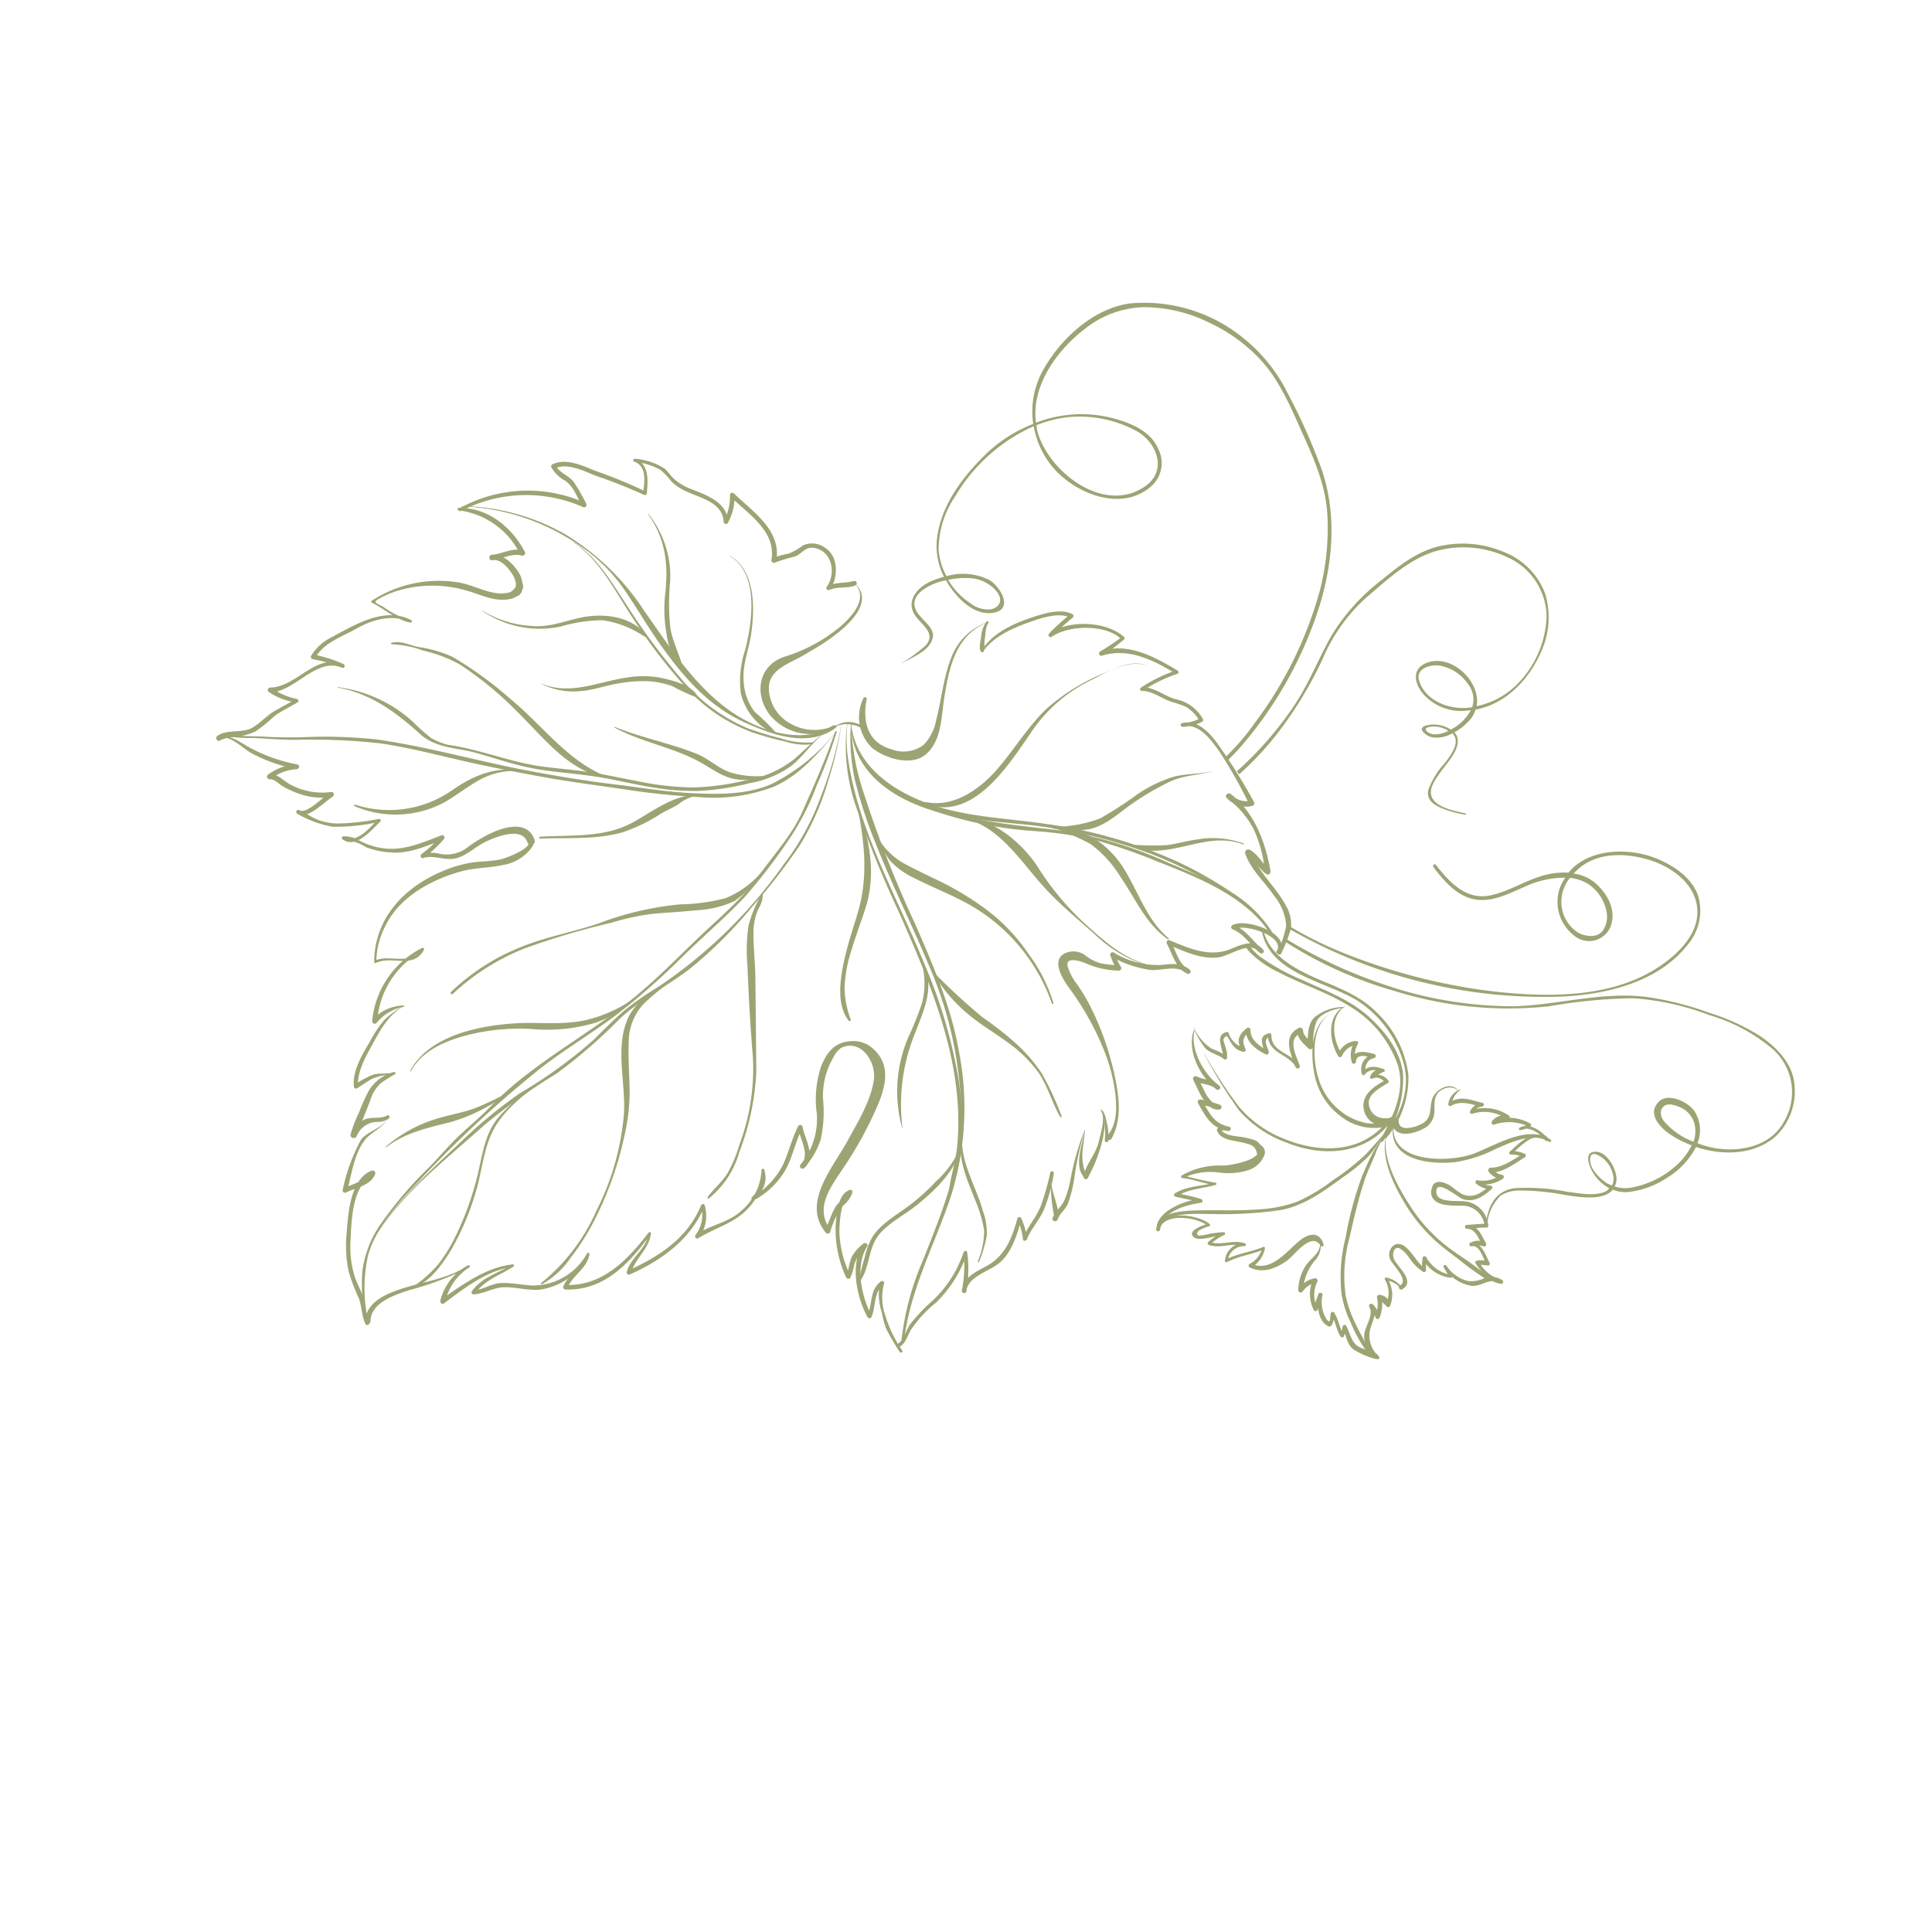 <?xml version="1.0" encoding="UTF-8"?> <svg xmlns="http://www.w3.org/2000/svg" xmlns:xlink="http://www.w3.org/1999/xlink" width="210.491" height="210.516" viewBox="0 0 210.491 210.516"><defs><clipPath id="clip-path"><rect id="Rectangle_16" data-name="Rectangle 16" width="148.369" height="149.373" fill="#9ea374"></rect></clipPath></defs><g id="https:_www.freepik.com_free-vector_hand-drawn-pencil-grapes-set_1435256.htm_fromView_search_page_5_position_36_uuid_e84e7350-2a79-441c-8107-e22897a99" data-name="https://www.freepik.com/free-vector/hand-drawn-pencil-grapes-set_1435256.htm#fromView=search&amp;page=5&amp;position=36&amp;uuid=e84e7350-2a79-441c-8107-e22897a99" transform="matrix(0.719, -0.695, 0.695, 0.719, 0, 103.066)"><g id="Group_51" data-name="Group 51" clip-path="url(#clip-path)"><path id="Path_2953" data-name="Path 2953" d="M102.488,95.992a41.054,41.054,0,0,0,1.949,5.643,64.234,64.234,0,0,0,9.25,15.176c3.8,4.565,8.742,9.411,14.838,10.463,2.414.415,5.538.407,7.25-1.669,1.738-2.1,1.175-5.176-.026-7.4-1.166-2.143-3.132-4.27-5.662-4.666a6.579,6.579,0,0,0-1.333-.056,4.539,4.539,0,0,1,.929,1.992c.262,1.628-.112,3.691-1.583,4.689a2.522,2.522,0,0,1-4-1.787,4.622,4.622,0,0,1,2.658-4.892,5.454,5.454,0,0,1,1.029-.312,10.3,10.3,0,0,0-3.8-2.342c-1.6-.605-3.52-1.153-4.677-2.491-1.433-1.657-1.278-3.913-1.054-5.966.026-.236.4-.243.37-.006-.267,2.48-.318,5.178,2.087,6.6,1.63.974,3.5,1.366,5.192,2.2a8.365,8.365,0,0,1,2.513,1.852c3.493-.417,6.8,2.719,8.067,5.783.757,1.826,1.235,4.151.262,5.995a5.721,5.721,0,0,1-4.345,2.883c-5.473.808-10.8-2.552-14.619-6.125a55.85,55.85,0,0,1-15.527-25.4c.077-.054.155-.1.232-.164m23.353,18.6a3.96,3.96,0,0,0-1.188,3.924c.345.972,1.214,1.97,2.367,1.568a2.791,2.791,0,0,0,1.488-1.216,4.69,4.69,0,0,0,.59-3.512,4.993,4.993,0,0,0-.947-1.809,4.029,4.029,0,0,0-2.31,1.045" fill="#9ea374"></path><path id="Path_2954" data-name="Path 2954" d="M100.286,133.64a22.654,22.654,0,0,1,3.928,4.36c.783.959,1.8,2.465,3.059,2.831a1.363,1.363,0,0,0,.447-.006,4.61,4.61,0,0,1-.116-2.343c.146-.77.826-2.569,1.854-1.5.878.932.241,3.109-.628,3.823a1.869,1.869,0,0,1-.551.293,3.636,3.636,0,0,0,1.1,1.273,9.906,9.906,0,0,0,4.982,1.734,7.384,7.384,0,0,0,3.063-.39,11.258,11.258,0,0,1-.848-2.454c-.283-1.351-.279-3.392,1.558-3.457,1.475-.058,2.353,2.345,2.082,3.513a3.82,3.82,0,0,1-2.177,2.667,10.906,10.906,0,0,0,1.085,1.833c1.686,2.182,4.4,3.9,7.249,3.049a6.3,6.3,0,0,0,4.7-6.415,18.9,18.9,0,0,0-2.4-7.6,28.93,28.93,0,0,0-4.694-7.093,57.747,57.747,0,0,0-7.219-5.754A41.5,41.5,0,0,1,105.883,109.2a45,45,0,0,1-4.909-12.321c.1-.041.194-.089.288-.131a52.049,52.049,0,0,0,4.083,10.762,43.431,43.431,0,0,0,8.747,11.906c3.6,3.253,8.153,5.565,11.173,9.429a34.37,34.37,0,0,1,3.613,5.888,23.362,23.362,0,0,1,2.2,5.67c.4,2,.447,4.311-.787,6.051a6.829,6.829,0,0,1-5.6,2.915c-3.063-.142-5.618-2.459-7.055-5.2a8.439,8.439,0,0,1-4.561.226,9.584,9.584,0,0,1-4.238-1.893,3.609,3.609,0,0,1-.942-1.295c-1.678.217-3.351-2.171-4.212-3.28a25.1,25.1,0,0,0-3.2-3.741,3.732,3.732,0,0,0-1.833-1,4.963,4.963,0,0,0-3.343,1.342c-.064.054-.172-.041-.1-.1,1.536-1.361,3.343-2.043,5.081-.782m18.676,9.032a2.728,2.728,0,0,0,.477-2.729c-.193-.489-.58-1.319-1.183-1.4-.684-.084-1.093.529-1.17,1.118a7.749,7.749,0,0,0,.757,3.892,3.2,3.2,0,0,0,1.119-.878M108.9,140.265a3.271,3.271,0,0,0,.615-1.828c.009-.42-.172-2.042-.993-1.416-.874.652-.826,2.323-.6,3.274a3.164,3.164,0,0,0,.232.521,1.588,1.588,0,0,0,.749-.551" fill="#9ea374"></path><path id="Path_2955" data-name="Path 2955" d="M99.976,94.409c.039.039.081.073.125.112-1.338,2.4-.418,5.3.585,7.729.981,2.351,2.117,4.6,2.125,7.215A11.321,11.321,0,0,1,100.6,116.7a10.078,10.078,0,0,1-6.492,3.31.157.157,0,1,1-.043-.31c2.891-.43,5.692-1.684,7.1-4.4a11.974,11.974,0,0,0,.981-8.417c-1.037-3.812-4.754-8.635-2.177-12.481" fill="#9ea374"></path><path id="Path_2956" data-name="Path 2956" d="M97.842,94.5c.017.015.034,0,.056.011a7.138,7.138,0,0,0-.017,1.607,23.17,23.17,0,0,0,1.536,5.094c1.032,2.673,2.289,5.169,2.465,8.081.146,2.395-.159,5.1-1.721,7.039a11.817,11.817,0,0,1-6.613,3.683.156.156,0,0,1-.081-.3c2.676-.859,5.67-1.872,7.038-4.582a12.154,12.154,0,0,0,.65-8.222c-.676-2.777-2.1-5.335-2.986-8.054a10.753,10.753,0,0,1-.731-3.906c.008-.231.064-.446.094-.672.091.067.159.121.31.222" fill="#9ea374"></path><path id="Path_2957" data-name="Path 2957" d="M95,119.523c-1.274-.022-2.526.17-3.8.209a25.221,25.221,0,0,1-4.513-.452,19.356,19.356,0,0,1-4.4-1.011,14.485,14.485,0,0,1-3.635-2.334c-1.854-1.527-3.476-3.308-5.261-4.909-1.05-.927-2.844-2.4-4.238-1.319a.215.215,0,1,0,.258.342c1.635-1.279,4.135,1.691,5.219,2.7a43.663,43.663,0,0,0,5.7,4.913c2.224,1.457,4.775,1.777,7.361,2.143a19.575,19.575,0,0,0,3.523.295c1.278-.062,2.5-.534,3.787-.555.012,0,.012-.024,0-.026" fill="#9ea374"></path><path id="Path_2958" data-name="Path 2958" d="M83.322,110.254c.344,2.743-3.274.312-4.109-.413a8.321,8.321,0,0,0-4-2.381.16.16,0,0,0-.155.267c.805.933,1.248,2.09,2.057,3.017.051-.064.1-.133.146-.2-1.355-.748-2.4-1.85-3.962-2.205a.2.2,0,0,0-.211.284c.482.8,1.075,1.526,1.493,2.356.1-.095.189-.187.284-.277a7.59,7.59,0,0,0-3.6-1.556c-.723-.052-1.691-.013-2.1.7a.1.1,0,0,0,.137.138c1.833-1.1,3.778-.015,5.348,1.073.189.127.366-.12.284-.284a21.767,21.767,0,0,0-1.515-2.338l-.219.282c1.536.3,2.6,1.334,3.941,2.05a.123.123,0,0,0,.138-.2,30.8,30.8,0,0,1-1.971-3.036c-.06.082-.12.164-.176.244a6.945,6.945,0,0,1,3.175,2.232,7.2,7.2,0,0,0,2.461,2.053,2.789,2.789,0,0,0,2.495.04c.727-.449.439-1.282.073-1.854,0-.01-.021-.006-.017.009" fill="#9ea374"></path><path id="Path_2959" data-name="Path 2959" d="M81.085,123.61c.68-1.312-.25-1.994-1.536-2.112-1.876-.172-4.655.346-5.576-1.816-.086.089-.172.183-.262.271a3.149,3.149,0,0,0,2.469-.473.144.144,0,0,0-.039-.262c-1.337-.523-2.49-1.431-3.876-1.846.013.1.03.2.034.286a1.782,1.782,0,0,1,2.453.086A.159.159,0,0,0,75,117.55c-.6-1.209-2.082-1.587-2.65-2.788-.043.087-.094.177-.142.261a5.649,5.649,0,0,1,1.833.32.157.157,0,0,0,.147-.264,9.327,9.327,0,0,0-1.627-1.177c-.176-.116-.344-.243-.513-.37-.3-.237.04-.518.337-.456a4.71,4.71,0,0,1,1.106.428.144.144,0,0,0,.215-.131c-.173-1.652-2.646-4.769-4.513-3.588-.134.09-.009.308.132.221,1.661-1.06,3.959,1.9,4.092,3.371a2.17,2.17,0,0,1,.22-.124c-.331-.179-1.98-1.02-2.156-.265-.228.948,1.97,1.744,2.491,2.312.048-.086.1-.172.145-.26a5.651,5.651,0,0,0-1.913-.359.18.18,0,0,0-.151.264c.586,1.205,2.07,1.556,2.672,2.771.082-.064.163-.135.25-.2a2.045,2.045,0,0,0-2.823-.129.16.16,0,0,0,.031.289c1.389.4,2.545,1.305,3.884,1.819-.008-.088-.025-.181-.038-.264a2.684,2.684,0,0,1-2.212.294.221.221,0,0,0-.262.276c.525,1.473,1.932,2.062,3.382,2.295,1.114.168,4.19-.48,3.828,1.387a.173.173,0,0,0,.319.125" fill="#9ea374"></path><path id="Path_2960" data-name="Path 2960" d="M100.823,106.565c-2.147-.706-3.9,1.489-4.332,3.4a.233.233,0,0,0,.344.251,1.98,1.98,0,0,1,1.949.265c.008-.133.03-.271.047-.4a2.742,2.742,0,0,0-1.73,1.375c-.146.23.177.449.362.279.731-.666,1.325.542,1.617,1.011.1-.1.207-.2.31-.307a1.718,1.718,0,0,0-2.362.645c-.1.114-.051.353.138.329.852-.1,1.29.5,1.639,1.181.082-.067.168-.131.245-.2a1.313,1.313,0,0,0-1.609-.413.166.166,0,0,0,.009.317c.671.264.731.768.718,1.333.082-.068.173-.133.254-.2-1.363-.374-2.986-.742-3.936.592a2.216,2.216,0,0,0-.129,2.306,1.224,1.224,0,0,0,1.832.6.09.09,0,0,0-.047-.166c-.417-.013-.882-.559-1.067-.863a1.7,1.7,0,0,1,.279-1.976c.663-.727,2.165-.278,2.969-.1a.2.2,0,0,0,.254-.2,1.553,1.553,0,0,0-1.05-1.634c.017.1.03.193.048.29l1.23.314a.159.159,0,0,0,.271-.165c-.4-.848-.912-1.493-1.919-1.4.052.112.1.223.143.331.477-.585,1.131-.992,1.867-.525a.225.225,0,0,0,.305-.308c-.5-.871-1.325-2.069-2.336-1.118.125.092.245.189.37.28a2.179,2.179,0,0,1,1.39-1.173c.163-.017.318-.243.15-.374a2.167,2.167,0,0,0-2.448-.318c.116.088.228.17.344.262.306-1.766,1.855-3.919,3.877-3.493.012,0,.017-.018,0-.022" fill="#9ea374"></path><path id="Path_2961" data-name="Path 2961" d="M100.586,106.472a5.027,5.027,0,0,0-2.96-1.341c-1.1-.081-2.069,1.056-2.792,1.7.2.083.391.159.594.236.013-.573-.138-1.305.249-1.784a.314.314,0,0,0-.146-.521c-1.94-.587-2.564,1.4-3.205,2.8-.129.286.293.53.426.24.482-1.032,1.011-3.088,2.547-2.468-.022-.165-.048-.331-.069-.492-.624.634-.5,1.4-.5,2.235a.349.349,0,0,0,.59.239,5.977,5.977,0,0,1,2.086-1.715c.994-.35,2.349.378,3.123.935.039.034.091-.033.052-.07" fill="#9ea374"></path><path id="Path_2962" data-name="Path 2962" d="M100.264,106.561c-2.891-1.957-5.873,1.026-7.271,3.453a7.4,7.4,0,0,0-.847,4.921,5.848,5.848,0,0,0,3.179,4.4c.125.054.211-.133.121-.213a15.077,15.077,0,0,1-1.76-1.705,6.656,6.656,0,0,1-1.059-2.347,7.076,7.076,0,0,1,.551-4.707c1.119-2.323,4.307-5.834,7.077-3.78.009.007.022-.012.009-.019" fill="#9ea374"></path><path id="Path_2963" data-name="Path 2963" d="M86.17,99.619a51.01,51.01,0,0,0-1.557,7.08,12.6,12.6,0,0,0,1.277,6.111c1.7,3.851,5.146,6.858,9.534,6.307.22-.028.215-.368,0-.342-4.574.6-7.852-2.7-9.525-6.64a12.239,12.239,0,0,1-1.007-5.794,50.455,50.455,0,0,1,1.3-6.718c0-.014-.021-.021-.021,0" fill="#9ea374"></path><path id="Path_2964" data-name="Path 2964" d="M87.3,96.82a8.184,8.184,0,0,0-.619,2.409c-.03.784.533,1.5.628,2.278a.214.214,0,0,0,.37.146,2.543,2.543,0,0,0,.572-.75c.1-.167.176-.36.267-.532.03-.058.06-.108.086-.168.12-.3.348-.385.7-.257-.194.9-.5,1.652.069,2.473a.226.226,0,0,0,.408-.056c.284-.9.727-1.12,1.64-1.022-.065-.139-.125-.278-.19-.427-.912.941-.688,2.274-.288,3.4a.239.239,0,0,0,.435.049c.262-.425.417-1.514,1.252-1.093-.018-.1-.031-.2-.044-.3-1.359,1.485.1,2.885-.21,4.54-.048.25.344.347.391.1.254-1.493-1.217-3.1.1-4.367a.2.2,0,0,0-.043-.3c-1.149-.68-1.334.4-1.854,1.2.146.014.292.035.434.049-.306-.961-.6-2.111.2-2.922.116-.12.078-.4-.12-.419-1.21-.139-1.842.2-2.13,1.4.125-.044.245-.071.374-.1a2.44,2.44,0,0,1-.06-2.34.168.168,0,0,0-.077-.181c-1.244-.729-1.554,1.1-2.216,1.721.125.033.241.062.366.1a8.375,8.375,0,0,0-.6-1.667,5.089,5.089,0,0,1,.193-2.949.016.016,0,0,0-.03-.008" fill="#9ea374"></path><path id="Path_2965" data-name="Path 2965" d="M87.09,97.016c-2.069,1.084-2.986,4.1-2.667,6.29.047.327.52.342.516,0,0-.962-.744-1.6-1.057-2.455a.287.287,0,0,0-.552.011c-.319,1.148-1.38,3.261-.237,4.255a.281.281,0,0,0,.466-.273,15.719,15.719,0,0,0-1.114-1.887.276.276,0,0,0-.5.077c-.431,1.661-.83,2.941.237,4.443.181.254.6.01.417-.246a1.789,1.789,0,0,0-.972-.74.254.254,0,0,0-.268.114c-.356.82.207,1.6.659,2.255a10.342,10.342,0,0,1,.851,1.327c.323.646-.008,1.112-.364,1.648a.145.145,0,0,0,.167.206,1.326,1.326,0,0,0,.8-2.031,7.7,7.7,0,0,0-.912-1.333c-.2-.256-.4-.514-.576-.79-.21-.32-.581-1.55.2-.41.142-.084.28-.168.417-.246-.964-1.406-.521-2.551-.125-4.061l-.5.071a13.68,13.68,0,0,1,1.047,1.753c.158-.092.313-.18.463-.275-.881-.768.152-2.794.4-3.717-.185,0-.371,0-.552.006.292.794,1.063,1.439,1.093,2.3.167-.024.339-.045.507-.073-.34-2.007.426-4.98,2.207-6.146.049-.023,0-.1-.047-.071" fill="#9ea374"></path><path id="Path_2966" data-name="Path 2966" d="M103.271,121.791c.237-1.321-1.605-1.853-2.568-1.4-1.041.486-1.424,1.551-2.758,1.211-.7-.187-2.482-1.05-1.656-1.953.348-.379-.237-.93-.547-.549-1.183,1.454.581,2.607,1.88,2.98a2.1,2.1,0,0,0,2.044-.349c.5-.433.895-1.03,1.536-1.265.826-.306,2.134.37,2.039,1.314,0,.015.034.015.03.007" fill="#9ea374"></path><path id="Path_2967" data-name="Path 2967" d="M95.884,119.336c-3.52,2.2-.676,5.875,1.686,7.742a14.612,14.612,0,0,0,4.238,2.082c1.738.643,4.2,1.469,4.724,3.492.047.18.314.1.276-.082-.607-2.876-4.716-3.707-7.009-4.677-2.719-1.153-7.693-5.866-3.907-8.542.005-.006,0-.021-.008-.015" fill="#9ea374"></path><path id="Path_2968" data-name="Path 2968" d="M103.534,121.828a1.911,1.911,0,0,0-2.031.206.2.2,0,0,0,.056.36c1.256.329,1.657,1.389,2.332,2.361.108-.075.215-.163.327-.249a1.625,1.625,0,0,0-1.558-.248.2.2,0,0,0-.038.368,4.262,4.262,0,0,1,2.314,3.027c.121-.071.241-.142.362-.217a1.808,1.808,0,0,0-1.674-.738c-.2.026-.335.327-.107.43a5.047,5.047,0,0,1,2.559,2.766c.078-.075.151-.152.224-.232a2.858,2.858,0,0,1-.994-.346c-.034.088-.073.176-.107.264.985.239,1.278,1.814,1.127,2.659-.039.2.271.278.3.075.185-1.013-.189-2.738-1.351-3.013a.146.146,0,0,0-.107.267,3.512,3.512,0,0,0,1.045.449.187.187,0,0,0,.224-.228,4.853,4.853,0,0,0-2.689-3.061c-.035.142-.074.284-.108.43a1.562,1.562,0,0,1,1.355.585c.164.179.4-.013.362-.21a4.661,4.661,0,0,0-2.534-3.26c-.013.125-.031.254-.043.375a1.061,1.061,0,0,1,1.144.155c.176.142.465-.045.332-.254-.736-1.138-1.132-2.282-2.6-2.534.017.12.03.235.056.355a2.06,2.06,0,0,1,1.8-.5c.035.008.052-.034.022-.047" fill="#9ea374"></path><path id="Path_2969" data-name="Path 2969" d="M106.666,132.2c.284-.419-.49-.91-.757-1.121-.977-.718-2.078-.583-3.223-.647a.187.187,0,0,0-.124.322,2.513,2.513,0,0,1,.744,1.115c.082-.091.172-.179.254-.265-1.235-.314-2.616-.443-3.575-1.36a.279.279,0,0,0-.465.2,1.986,1.986,0,0,0,.417,1.473c.1-.122.177-.243.276-.361a3.21,3.21,0,0,1-2.19-1.3c-.12-.215-.422-.057-.379.168a2.832,2.832,0,0,0,.676,1.5c.051-.116.1-.228.142-.346-1.179-.08-2.238-.228-2.723-1.463a9.519,9.519,0,0,1-.25-1.407c-.151-.669-.641-1.852-1.549-1.385-1.11.561-.972,1.544-.306,2.426a11.162,11.162,0,0,0,1.24,1.306,2.442,2.442,0,0,1,.206,3.315c.112-.015.215-.03.318-.047-.482-.528-1.084-.913-1.6-1.4-.2-.2-.5.112-.3.306.693.664.159,1.693-.056,2.458.142-.025.284-.042.426-.06a1.72,1.72,0,0,0-1.166-1.047.21.21,0,0,0-.151.387c.762.464-.051,1.906-.241,2.536.134,0,.267,0,.4-.006a2.238,2.238,0,0,0-.847-1.022.217.217,0,0,0-.314.133c-.19,1.265-.362,2.4.434,3.5a.224.224,0,0,0,.4-.178,2.17,2.17,0,0,0-1.359-1.549,3.278,3.278,0,0,1-1.364-.934,3.945,3.945,0,0,1-.564-2.869.173.173,0,0,0-.335-.087c-.1.4-.189.792-.288,1.194.094-.017.193-.036.293-.045a3.808,3.808,0,0,1-.607-3.263.219.219,0,0,0-.323-.241,9.754,9.754,0,0,0-.968.917c.125.03.241.06.37.094-.391-1.024.822-3.713-.662-4.151a1.259,1.259,0,0,0-1.42.885c-.22.676-.091,3.045-1.2,2.717a.244.244,0,0,0-.121.472c1.665.4,1.347-1.947,1.63-2.933.143-.509,1.024-1.191,1.3-.41a3.5,3.5,0,0,1,.039,1.25,5.429,5.429,0,0,0,0,2.295.226.226,0,0,0,.37.1,9.484,9.484,0,0,1,.878-.859c-.108-.081-.215-.157-.319-.237a4.107,4.107,0,0,0,.753,3.531.16.16,0,0,0,.289-.039c.107-.4.21-.79.313-1.185-.111-.028-.223-.056-.335-.087a4.573,4.573,0,0,0,.693,3.425c.636.983,2.276.757,2.5,2.136.134-.06.271-.116.409-.176a3.913,3.913,0,0,1-.4-3.165,3.381,3.381,0,0,1-.318.132c.228.253.447.509.666.761a.207.207,0,0,0,.4,0c.259-.918.947-2.166.1-2.97-.09.113-.172.225-.254.333a1.821,1.821,0,0,1,.917.9c.09.194.382.12.43-.062.258-.96.761-2.089-.1-2.881-.1.1-.2.2-.3.306.529.479,1.131.864,1.622,1.381a.2.2,0,0,0,.314-.046,2.882,2.882,0,0,0,.224-3.31c-.469-.867-2.926-2.392-1.6-3.379.882-.659,1.132,2.29,1.364,2.71.654,1.179,1.8,1.336,3.055,1.4a.209.209,0,0,0,.142-.35,2.22,2.22,0,0,1-.573-1.334c-.124.056-.249.114-.374.166a3.815,3.815,0,0,0,2.422,1.557.24.24,0,0,0,.258-.359,1.421,1.421,0,0,1-.3-1.164c-.151.041-.3.088-.457.129,1.081.957,2.509,1.078,3.86,1.381.137.028.318-.108.258-.267a3.016,3.016,0,0,0-.891-1.265c-.043.108-.09.213-.129.321a9.648,9.648,0,0,1,2.435.15c.31.093,1.777.689,1.484,1.214-.017.03.03.06.052.03" fill="#9ea374"></path><path id="Path_2970" data-name="Path 2970" d="M95.488,119.235c-2.994.867-4.2,4.3-4.87,7.032a18.257,18.257,0,0,0-.491,5.614c.078,1.054.25,2.1.422,3.145a29.561,29.561,0,0,0,.689,3.812.114.114,0,0,0,.223-.036c.052-1.928-.641-3.982-.882-5.89a17.7,17.7,0,0,1,.224-5.871c.529-2.635,1.661-7.03,4.689-7.791.013-.007.005-.022,0-.015" fill="#9ea374"></path><path id="Path_2971" data-name="Path 2971" d="M95.488,119.794c-2.022-.422-4.216.551-6.062,1.3a37.524,37.524,0,0,0-6.023,3.588,17.553,17.553,0,0,0-4.608,4.087,11.256,11.256,0,0,0-1.5,3.014,15.549,15.549,0,0,0-1.007,3.921c-.013.17.237.181.284.033.654-2.244,1.1-4.524,2.409-6.508a15.508,15.508,0,0,1,4.643-4.186c1.742-1.144,3.514-2.3,5.36-3.278.955-.506,1.975-.886,2.969-1.308a5.912,5.912,0,0,1,3.532-.65c.013.005.017-.013,0-.017" fill="#9ea374"></path><path id="Path_2972" data-name="Path 2972" d="M81.024,123.127c-.826.951-1.768.578-2.835.764a5.022,5.022,0,0,0-2.551,1.383.255.255,0,0,0,.245.424,2.281,2.281,0,0,1,1.682.32c.017-.155.03-.32.056-.48A3.91,3.91,0,0,0,75.349,128c-.068.215.177.329.336.256a12.516,12.516,0,0,1,1.4-.731c-.073-.125-.155-.252-.228-.383-.848.677-1.984,1.929-1.627,3.151.207.706,1.175-.252,1.42-.411-.1-.077-.194-.15-.3-.221-.133.875-.731,1.566-.9,2.435a.2.2,0,0,0,.3.221,4.347,4.347,0,0,0,.834-.471c-.1-.084-.214-.165-.322-.243-.254.753-.929,1.625-.788,2.463a8.355,8.355,0,0,0,.977,2.386c.142.271.62.064.5-.215-.254-.616-.559-1.2-.8-1.807-.387-.955.279-1.831.542-2.717.068-.232-.211-.338-.374-.211a4.887,4.887,0,0,1-.767.471c.1.078.2.147.293.222.138-.876.749-1.56.9-2.435a.2.2,0,0,0-.3-.222c-.444.278-.895.962-.779.1a3.537,3.537,0,0,1,1.514-2.167c.185-.148-.017-.445-.223-.38a14.694,14.694,0,0,0-1.51.772c.112.082.232.174.344.256a3.2,3.2,0,0,1,1.966-2.069.262.262,0,0,0,.056-.478,2.613,2.613,0,0,0-2.074-.355c.082.14.164.282.254.424a5.508,5.508,0,0,1,3.373-1.45,2.369,2.369,0,0,0,1.674-1.039c0-.013-.013-.026-.022-.017" fill="#9ea374"></path><path id="Path_2973" data-name="Path 2973" d="M83.975,132.859a2.841,2.841,0,0,0-.478-1.91.149.149,0,0,0-.266.038A2.834,2.834,0,0,1,81.484,133c.086.116.176.224.267.34a1.254,1.254,0,0,0-.125-1.577.248.248,0,0,0-.383.053,3.477,3.477,0,0,1-1.531,1.323c.107.112.223.218.331.33a2.977,2.977,0,0,0,.37-1.448.247.247,0,0,0-.482-.056c-.25,1.069-2.052,1.192-2.689,1.979-.555.676-1.17,1.895-.624,2.728a.177.177,0,0,0,.323-.1,3,3,0,0,1,1.816-3.035c.641-.321,1.467-.678,1.652-1.448-.16-.015-.328-.035-.478-.056a2.319,2.319,0,0,1-.306,1.2.245.245,0,0,0,.341.327,3.883,3.883,0,0,0,1.7-1.5c-.125.022-.254.035-.379.056.018.334.035.661.056,1a.24.24,0,0,0,.327.319,3.225,3.225,0,0,0,1.837-2.368l-.258.038a2.648,2.648,0,0,1,.555,1.74c-.009.1.155.114.172.022" fill="#9ea374"></path><path id="Path_2974" data-name="Path 2974" d="M110.125,79.975a38.3,38.3,0,0,0,9.349-.789c2.857-.607,5.468-1.812,8.252-2.657a22.077,22.077,0,0,1,8.359-.561c2.52.185,5.167.5,7.313,1.942a11.457,11.457,0,0,1,4.243,5.107,7.8,7.8,0,0,1,.076,6.391,8.969,8.969,0,0,1-4.576,4.184c-3.072,1.314-6.828,1.5-9.659-.381a2.889,2.889,0,0,1-.9.338,6.452,6.452,0,0,1-2.5-.159c0,.045.017.088.017.133-.085.908-1.023,1.334-1.79,1.534-1.208.305-2.5.331-3.687.729-2.456.832-.8,3.3.224,4.79.052.08-.073.147-.124.08a11.81,11.81,0,0,1-1.111-1.774c-.473-.952-1.019-2.249.117-2.963a8.754,8.754,0,0,1,3.343-.849c.985-.166,2.839-.407,2.809-1.753a3.483,3.483,0,0,1-1.662-.951,1.8,1.8,0,0,1-.5-1.571c.082-.283.452-.217.641-.107a3.343,3.343,0,0,1,1.674,2.211,5.02,5.02,0,0,0,3.045,0,7.787,7.787,0,0,1-.614-.48,5.53,5.53,0,0,1-1.886-4.5c.134-1.439.991-2.717,2.574-2.088,2.693,1.073,2.917,5.6.684,7.191a8.646,8.646,0,0,0,5.2,1.34,11.016,11.016,0,0,0,7.026-3.023,7.165,7.165,0,0,0,1.45-7.671,11.154,11.154,0,0,0-5.339-5.984c-2.711-1.312-5.812-1.331-8.755-1.525a18.984,18.984,0,0,0-7.994,1.476,42.946,42.946,0,0,1-8,2.237,33.853,33.853,0,0,1-7.344.514c0-.138.035-.275.047-.411m18.392,11.078c-.752-.462-.512.583-.18.926a3.242,3.242,0,0,0,1.277.8c.039.015.082.021.125.036a2.767,2.767,0,0,0-1.222-1.762m6.3-.322a4.8,4.8,0,0,0-.757-3.612c-.633-.867-2.22-1.764-2.857-.338-.981,2.171.34,4.7,2.147,5.957a.257.257,0,0,1,.052.028,2.665,2.665,0,0,0,1.415-2.035" fill="#9ea374"></path><path id="Path_2975" data-name="Path 2975" d="M95.226,46.551c1.687-.095,1.342-1.648,1.454-2.894.189-2.065,2.216-2.344,3.894-1.72a9.514,9.514,0,0,1,1.333.621,7.3,7.3,0,0,1,2.126-3.336c2.83-2.48,6.939-3.109,10.587-3.1a15.472,15.472,0,0,1,5.851,1.219,9.248,9.248,0,0,1,5.081-3.536c3.688-1.054,8.442-.923,11.634,1.433a17.057,17.057,0,0,1,6.268,11.491,17.842,17.842,0,0,1-.74,7.523,63.905,63.905,0,0,1-3.076,8.447c-2.306,4.954-6.655,8.631-11.474,11.076a43.553,43.553,0,0,1-15.837,4.565c-.679.056-1.363.086-2.052.084.013-.144.022-.286.039-.43a24.685,24.685,0,0,0,4.939-.463,42.89,42.89,0,0,0,15.269-5.563,27.574,27.574,0,0,0,6.117-5.242c2.066-2.4,3.15-5.3,4.2-8.235,1.011-2.805,2.181-5.75,2.289-8.772a17.787,17.787,0,0,0-1.145-6.825,16.176,16.176,0,0,0-4.061-6.376,10.779,10.779,0,0,0-6.092-2.7c-3.807-.476-8.643.348-11.053,3.64a13.578,13.578,0,0,1,6.209,5.218c1.054,1.67,2.168,3.973,1.415,5.989a3.372,3.372,0,0,1-3.55,2.484c-4.2-.285-6.35-5.175-6.13-8.858a9.363,9.363,0,0,1,1.622-4.733A18.865,18.865,0,0,0,108.9,37.1,10.386,10.386,0,0,0,103.564,40a7.177,7.177,0,0,0-1.416,2.7,6.45,6.45,0,0,1,3.059,3.524c.391,1.4-.309,4.287-2.254,2.822-1.519-1.147-1.609-3.375-1.36-5.109a8.042,8.042,0,0,1,.211-.947,7.434,7.434,0,0,0-.731-.434c-.912-.419-2.435-.948-3.356-.273-1.355,1,.022,3.508-1.424,4.272-1.295.692-2.913-.1-4.2-.4-.021,0-.012-.026.009-.028a18.419,18.419,0,0,0,3.128.424m24.945-8.209c-2.109,4.031-1.02,11.448,4.3,12.354,2.93.508,4.3-2.452,3.549-4.978a12.992,12.992,0,0,0-4.453-6.378,13.617,13.617,0,0,0-2.942-1.66,6.212,6.212,0,0,0-.456.662m-18.212,8.245a3.062,3.062,0,0,0,1.2,2.1c.909.5,1.6.107,1.752-.917a4.028,4.028,0,0,0-1.11-3.168,8.479,8.479,0,0,0-1.8-1.491,7.7,7.7,0,0,0-.043,3.476" fill="#9ea374"></path><path id="Path_2976" data-name="Path 2976" d="M101.86,49.4a6.5,6.5,0,0,0-5.558.067c-2.117.97-3.907,2.534-5.886,3.741a5.378,5.378,0,0,1-2.805.98A3.664,3.664,0,0,1,84.733,52.1c-1.377-2.322-.181-4.4,1.837-5.8a.185.185,0,0,0-.147-.336A4.643,4.643,0,0,0,83.317,50.5c.211,1.837,1.678,4.5,3.769,4.6,2.289.106,4.07-1.847,5.77-3.114,2.663-1.99,5.58-3.956,9-2.569.013.007.021-.013,0-.017" fill="#9ea374"></path><path id="Path_2977" data-name="Path 2977" d="M94.357,35.86c.422,2.695-2.659,2.882-4.556,2.732a17.644,17.644,0,0,1-6.467-1.859c-2.809-1.333-5.339.775-5.545,3.636a5.735,5.735,0,0,0,4.268,5.814c.168.052.224-.191.064-.249a5.218,5.218,0,0,1-3.343-3.444,4.5,4.5,0,0,1,.968-4.464c1.424-1.484,3.524-.363,5.163.032.783.19,1.558.383,2.349.544,2.392.472,7.787,1.171,7.112-2.742,0-.013-.017,0-.013,0" fill="#9ea374"></path><path id="Path_2978" data-name="Path 2978" d="M101.856,49.283a3.168,3.168,0,0,0-1.609.811c-.249.185-1.26.837-1.093,1.222s.805-.426.925-.529c.28-.248.577-.478.869-.714a2.24,2.24,0,0,1,.908-.534c.168-.019.163-.26,0-.256" fill="#9ea374"></path><path id="Path_2979" data-name="Path 2979" d="M99.3,51.371c1.876-.379,3.924.351,5.619,1.1,1.192.536,3.347,1.489,3.782,2.868.085-.1.176-.183.27-.28a23.591,23.591,0,0,0-3.123-.1c-.254,0-.318.411-.06.456,2.25.351,5.262,3.137,5.288,5.507.081-.06.154-.12.232-.18a23.61,23.61,0,0,1-2.814-.508c-.279-.073-.452.338-.189.465,2.706,1.361,3.7,4.251,4.423,7,.094-.071.185-.14.279-.22a15.96,15.96,0,0,0-4.061-1.327.2.2,0,0,0-.19.336c.762.653.994,2.049,1.433,2.966a14.875,14.875,0,0,1,.8,1.547A3.993,3.993,0,0,1,111,73.2c.107-.043.211-.093.314-.131a4.59,4.59,0,0,1-1.8-.994c-.077.105-.163.215-.245.329,1.592.858,1.192,3.291.968,4.762a51.869,51.869,0,0,1-1.661,6.359c.138-.066.285-.122.426-.183a2.247,2.247,0,0,1-1.084-1.951c-.2-.023-.409-.045-.615-.073a9.712,9.712,0,0,1-.262,4.5,14.463,14.463,0,0,1-2.371,4.2c.193.05.383.1.581.148-.142-1.009.254-2.076-.06-3.056a.352.352,0,0,0-.641-.073c-.818,1.735-.611,3.736-.951,5.586a5.641,5.641,0,0,1-1.317,3.186,11.844,11.844,0,0,1-2.663,1.407.216.216,0,0,0,.224.37,17.184,17.184,0,0,0,2.547-1.164,3.886,3.886,0,0,0,1.376-2.141c.68-2.215.349-4.831,1.39-6.9q-.322-.042-.632-.078c.266.932-.056,1.99.116,2.954.06.288.43.269.568.069,1.785-2.646,3.149-5.735,2.719-9.014-.035-.32-.559-.454-.615-.073a2.81,2.81,0,0,0,1.4,2.611.293.293,0,0,0,.426-.178,64.491,64.491,0,0,0,1.583-7.464c.172-1.439.206-3.358-1.248-4.159-.215-.122-.383.151-.249.319a4.853,4.853,0,0,0,1.88,1.074.219.219,0,0,0,.314-.134,4.367,4.367,0,0,0-.572-3.523c-.727-1.115-.77-2.687-1.8-3.572-.069.112-.124.224-.189.334a15.4,15.4,0,0,1,3.971,1.278.2.2,0,0,0,.28-.22c-.753-2.792-1.726-5.995-4.544-7.335-.064.146-.124.305-.185.463a24.8,24.8,0,0,0,2.892.374.176.176,0,0,0,.18-.185c-.159-2.582-2.994-5.546-5.541-5.946-.013.153-.026.3-.048.45a25.467,25.467,0,0,1,3,.077c.159.013.335-.11.275-.282-.469-1.469-2.526-2.4-3.786-2.988-1.833-.862-4.074-1.566-6.1-1.049-.121.032-.069.219.06.189" fill="#9ea374"></path><path id="Path_2980" data-name="Path 2980" d="M99.911,97.306c.009-.045.022-.088.034-.138,0-.008-.025-.014-.025-.006-.013.049-.022.092-.034.138-.005.013.021.019.025.006" fill="#9ea374"></path><path id="Path_2981" data-name="Path 2981" d="M99.64,97.393c2.581-.327.112-5.32-1.536-5.709a.245.245,0,0,0-.271.361c.547,1.246.168,2.6.34,3.9.03.252.447.355.482.059.189-1.534-1.14-2.059-2.362-2.53-2.431-.94-3.261-3.147-4.251-5.376-.09-.211-.4-.12-.456.067-.34,1.191-1.217,2.717-.654,3.947a.256.256,0,0,0,.474-.127c-.1-1.226-.981-1.888-1.889-2.581a9.223,9.223,0,0,1-2.771-4.565.259.259,0,0,0-.469-.056,8.531,8.531,0,0,0-.563,1.609c.159-.026.327-.049.481-.07-.4-.521-.839-1-1.226-1.539a4.635,4.635,0,0,1-.666-1.9,2.181,2.181,0,0,0-1.519-1.7c-1.579-.415-2.044,1.934-2.2,2.98a30.885,30.885,0,0,1-2,7.611,18.8,18.8,0,0,1-2.431,4.289c-.964,1.219-2.134,2.5-3.769,2.641a.285.285,0,1,0,.091.56c2.056-.613,3.54-2.392,4.659-4.131a31.2,31.2,0,0,0,3.687-7.784,20.022,20.022,0,0,0,.65-2.777,6.255,6.255,0,0,1,.606-2.1c.65-1.136,1.583.828,1.768,1.346a9.446,9.446,0,0,0,1.932,2.829.271.271,0,0,0,.448-.122,6.866,6.866,0,0,1,.5-1.485c-.155-.023-.314-.04-.474-.054a12.329,12.329,0,0,0,2.031,3.976c.852,1,2.5,1.559,2.611,3.031.16-.043.319-.093.478-.136-.473-1.026.422-2.568.7-3.569-.159.026-.309.046-.464.073.757,1.693,1.415,3.572,2.925,4.75,1.046.826,3.855,1.052,3.644,2.771.168.019.327.034.491.058-.19-1.415.18-2.8-.414-4.145-.1.118-.184.241-.27.361,1.26.3,3.484,4.554,1.609,4.922-.181.032-.134.333.047.312" fill="#9ea374"></path><path id="Path_2982" data-name="Path 2982" d="M58.179,71.676c2.263.757,1.695,3.775.142,4.977-1.828,1.431-4.513,2.109-6.7,2.795-3.124.981-8.329,1.359-8.639,5.546a.3.3,0,0,0,.387.286,8.427,8.427,0,0,1,2.939-1.108,3.165,3.165,0,0,0,1.789-.308.242.242,0,0,0-.064-.445c-1.278-.5-2.831.97-3.7,1.719a12.407,12.407,0,0,0-3.131,4.853c-.074.187.055.462.292.376a5.978,5.978,0,0,0,1.265-.695,3.7,3.7,0,0,1,2.336-.456c-.03-.176-.051-.351-.082-.518-2.551.594-4.517,3.7-5.162,6.072-.043.162.129.362.3.291,1.226-.5,1.987-1.766,3.433-1.648-.039-.133-.078-.269-.112-.411a5.976,5.976,0,0,0-2.13,2.461,9.719,9.719,0,0,0-.9,1.616,25,25,0,0,0-.7,2.85c-.039.2.262.284.305.077a13.642,13.642,0,0,1,1.313-3.994,5.793,5.793,0,0,1,2.34-2.627.22.22,0,0,0-.056-.4c-1.592-.222-2.284,1.08-3.627,1.613.108.1.2.2.3.293.615-2.2,2.47-5.137,4.849-5.681.3-.076.206-.512-.082-.523a4.871,4.871,0,0,0-1.785.127c-.719.23-1.248.8-1.945,1.067.108.1.215.2.31.305a11.773,11.773,0,0,1,2.512-4.311c.779-.733,2.539-2.461,3.743-1.976-.021-.151-.043-.3-.064-.457-.676.42-1.411.063-2.121.252-.887.226-1.67.7-2.526,1,.125.126.254.248.375.364.378-2.848,3.213-3.276,5.55-3.786a41.132,41.132,0,0,0,7.77-2.424c1.884-.843,3.661-1.986,3.725-4.242.043-1.637-.8-2.881-2.443-2.949-.013,0-.009.017,0,.019" fill="#9ea374"></path><path id="Path_2983" data-name="Path 2983" d="M73.809,96.132c.177.508-.607,1.284-.882,1.609a9.063,9.063,0,0,1-1.106,1.144c-.193.164.091.446.289.287a7.158,7.158,0,0,0,1.282-1.631c.2-.327.658-1,.447-1.417-.008-.014-.03,0-.03.008" fill="#9ea374"></path><path id="Path_2984" data-name="Path 2984" d="M73.762,96.255c-.146.964-1.756,1.768-2.483,2.257-1.187.776-2.68.791-3.828,1.555-.237.152-.087.591.193.471a16.759,16.759,0,0,0,4.186-1.951c.521-.4,2.168-1.515,1.988-2.332a.029.029,0,0,0-.056,0" fill="#9ea374"></path><path id="Path_2985" data-name="Path 2985" d="M71.043,96.539c-1.093.88-3.756,2.035-3.614,3.758a.145.145,0,0,0,.284.028,5.136,5.136,0,0,1,1.424-2.162c.615-.568,1.316-1.028,1.927-1.605.018-.015,0-.03-.021-.019" fill="#9ea374"></path><path id="Path_2986" data-name="Path 2986" d="M71.051,96.541A28.609,28.609,0,0,0,66.3,99.262a11.91,11.91,0,0,1-2.039,1.2c-.757.362-1.639.2-2.4.551-.335.155-.043.66.289.49.658-.329,1.419-.165,2.056-.488A13.937,13.937,0,0,0,66.491,99.6a34.5,34.5,0,0,1,4.569-3.04c.017,0,0-.019-.009-.015" fill="#9ea374"></path><path id="Path_2987" data-name="Path 2987" d="M64.718,97.778a18.28,18.28,0,0,0-2.684,3.334c-.16.217.193.463.37.275.989-1.052,1.3-2.544,2.327-3.6.009-.005-.009-.024-.013-.011" fill="#9ea374"></path><path id="Path_2988" data-name="Path 2988" d="M40.007,99.492c.77.254,1.54-.23,2.263-.441a13.214,13.214,0,0,1,4.061-.234,13.812,13.812,0,0,0,6.118-1.491c-.074-.11-.156-.209-.228-.3a13.047,13.047,0,0,1-2.935,2.772c.1.132.207.267.305.394,1.2-1,3.31.209,4.673.308,1.785.133,3.546-.865,5.026-1.736-.1-.08-.215-.162-.324-.244a6.788,6.788,0,0,1-1.044,1.92c-.148.2.128.382.308.3,1.163-.537,2.478-.554,3.653-1.071a17.457,17.457,0,0,0,3.433-2.048c.211-.15.017-.492-.2-.344a28.421,28.421,0,0,1-3.158,1.842c-1.26.621-2.676.658-3.958,1.239l.31.3a7.287,7.287,0,0,0,1.08-2.029.22.22,0,0,0-.324-.243c-1.922,1.132-3.794,2.007-6.044,1.385-1.236-.348-2.694-.886-3.786.071-.212.186.078.558.31.39a13.849,13.849,0,0,0,3.029-3c.128-.187-.125-.355-.281-.28a12.617,12.617,0,0,1-5.97,1.446,20.536,20.536,0,0,0-3.545.131c-.844.108-1.847.843-2.676.6-.234-.067-.319.292-.1.363" fill="#9ea374"></path><path id="Path_2989" data-name="Path 2989" d="M60.249,74.023c.4-1-.4-1.9-1.193-2.433-1.259-.854-2.567-.557-3.871.028A11.444,11.444,0,0,0,51.275,75a7.733,7.733,0,0,1-5.1,2.734.279.279,0,0,0,.011.557c1.756.109,2.256-2.223,3-3.378a.253.253,0,0,0-.293-.363c-1.377.484-2.628,1.258-3.962,1.818a8.584,8.584,0,0,1-4.995.268c-.008.127-.027.261-.043.39,1.334-.086,2.391-.359,3.033-1.626a.151.151,0,0,0-.238-.179,6.174,6.174,0,0,1-4.569,1.658c-1.943,0-3.552-1.228-5.42-1.566-.016.155-.03.317-.052.472a4.02,4.02,0,0,0,2.918-2.108c.116-.188-.116-.34-.281-.272-3.527,1.545-7.2.843-10.685-.434.024.148.043.29.064.433,1.429-.853,3.227-.5,4.577-1.6a.146.146,0,0,0-.107-.241c-3.7.553-7.7.721-10.5-2.19-.022.129-.031.26-.052.387,1.4-.632,2.925-.024,4.238-.961a.143.143,0,0,0-.112-.26,6.768,6.768,0,0,1-6.794-1.717c-.731-.817-1.35-1.713-2.16-2.459-.779-.714-1.922-.832-2.731-1.532-.03.119-.061.243-.091.368,1.78-.331,3.308.452,5.012.8.121.018.24-.139.129-.221-2.335-1.816-5.4-2.2-8.225-2.681.026.162.043.336.069.5a5.953,5.953,0,0,1,4.517-.882c.02-.083.042-.167.063-.247-2.683-.452-5.015-2.328-7.463-3.431-1.493-.678-3.485-1.293-4.823,0a.288.288,0,0,0,.409.406C2.069,55.977,4.6,57.274,6.1,58a32.216,32.216,0,0,0,6.334,2.706.128.128,0,0,0,.063-.247,5.946,5.946,0,0,0-4.856.665c-.173.116-.186.462.074.492,2.782.357,5.855.663,8.195,2.365.034-.082.069-.166.1-.248-1.815-.376-3.283-1.3-5.2-.959a.22.22,0,0,0-.1.367c.887.777,2.1.969,2.956,1.779.963.9,1.6,2.085,2.642,2.911a7.293,7.293,0,0,0,6.473.981c-.042-.091-.077-.179-.111-.258-1.32.83-2.93.15-4.341.781a.251.251,0,0,0-.047.387c2.929,3.041,7.03,2.807,10.885,2.117-.047-.08-.09-.162-.142-.237-1.3,1.12-3.179.516-4.612,1.39a.245.245,0,0,0,.06.438c3.635,1.3,7.3,1.838,10.954.34-.073-.1-.146-.2-.22-.3a3.517,3.517,0,0,1-2.581,1.828c-.249.026-.331.413-.051.471,2,.413,3.741,1.456,5.829,1.446a6.461,6.461,0,0,0,4.492-1.8c-.079-.058-.155-.113-.233-.178-.628,1.147-1.574,1.34-2.789,1.381a.2.2,0,0,0-.046.393,8.654,8.654,0,0,0,4.616.043c1.609-.451,3.008-1.482,4.581-2.03-.093-.121-.189-.243-.287-.37-.632.961-1.124,3.207-2.572,3.07,0,.186.008.369.011.557a8.6,8.6,0,0,0,3.409-.947A13.931,13.931,0,0,0,52.9,74.292a8.176,8.176,0,0,1,3.941-2.455,2.753,2.753,0,0,1,2.056.022c.779.355,1.691,1.226,1.33,2.16,0,.008.017.012.017,0" fill="#9ea374"></path><path id="Path_2990" data-name="Path 2990" d="M47.828,29.215c.86-.1,1.609,1.663,1.626,2.321.039,1.372-3.257-.17-3.575-.357-.921-.54-1.7-1.332-2.56-1.958a13.408,13.408,0,0,0-2.968-1.563c-4.217-1.657-8.906-1.487-12.245,1.92a.133.133,0,0,0,.061.215c1.832.6,2.439,3.356,4.745,2.616a.155.155,0,0,0-.009-.3,9.96,9.96,0,0,0-9.439,1.956.281.281,0,0,0,.2.477,5.024,5.024,0,0,1,3.347.785c.069.045.151-.06.091-.114a4.69,4.69,0,0,0-3.524-1.221c.1.159.189.313.28.471a9.333,9.333,0,0,1,8.966-2.05v-.306c-1.669.56-2.577-1.075-3.648-2.026a3.2,3.2,0,0,0-.547-.379c-.293-.172-.206-.092.095-.381A8.3,8.3,0,0,1,31.462,27.7c3.373-1.343,7.206-.3,10.274,1.351,1.381.75,2.482,1.884,3.816,2.7a4.8,4.8,0,0,0,3.7.772c1.743-.639-.107-3.525-1.423-3.332-.005,0-.013.024,0,.022" fill="#9ea374"></path><path id="Path_2991" data-name="Path 2991" d="M27.056,35.255A9.149,9.149,0,0,0,24.5,34.9a11.88,11.88,0,0,0-2.749.6c-1.566.417-3.618.963-4.668,2.3a.239.239,0,0,0,.112.388c.641.133,1.287.223,1.924.4a6.323,6.323,0,0,1,2.048,1.343c.06-.077.107-.15.167-.222a4.576,4.576,0,0,0-3.317-.473,20.57,20.57,0,0,0-2.491.981A15.133,15.133,0,0,0,13.2,41.3a.35.35,0,0,0,.353.6,2.432,2.432,0,0,1,2.632.406,2.278,2.278,0,0,0,1.188.659c.25.032.357-.331.1-.387-.822-.205-1.281-1.123-2.121-1.407A2.979,2.979,0,0,0,13.2,41.3c.116.2.232.4.353.6,1.234-.673,2.542-1.175,3.8-1.794a4.278,4.278,0,0,1,2.034-.529,13.491,13.491,0,0,1,1.833.378.14.14,0,0,0,.068-.271c-.653-.256-1.1-.957-1.719-1.31a9.2,9.2,0,0,0-2.269-.643c.04.129.074.258.109.387,1.015-1.207,2.765-1.734,4.223-2.183,1.851-.566,3.451-1.11,5.413-.665.014,0,.021-.015,0-.019" fill="#9ea374"></path><path id="Path_2992" data-name="Path 2992" d="M17.419,42.767c-1.045.643-2.7-.523-3.889-.235a20.593,20.593,0,0,0-5.15,2.519.259.259,0,0,0,.073.467c1.127.344,2.482,1.329,3.674.757a.308.308,0,0,0,0-.531c-2.318-.968-5.042,1.521-6.625,2.921a13.988,13.988,0,0,0-2.844,3.244,21.141,21.141,0,0,0-1.217,2.846c-.388.891-1.115,1.581-1.429,2.517-.094.306.383.417.474.123A11.693,11.693,0,0,1,1.7,55.288c.465-.774.662-1.714,1.05-2.529a11.033,11.033,0,0,1,2.581-3.3c1.381-1.325,4.341-4.188,6.488-3.177.021-.194.043-.379.065-.568-1.025.436-2.319-.417-3.309-.689.026.153.043.308.069.467,1.6-.987,3.446-2.461,5.365-2.678,1.075-.121,2.43.508,3.424-.03.009-.011-.008-.028-.017-.017" fill="#9ea374"></path><path id="Path_2993" data-name="Path 2993" d="M68.685,9.964c0,.018.03.026.034.009s-.03-.03-.034-.009" fill="#9ea374"></path><path id="Path_2994" data-name="Path 2994" d="M68.642,9.874a1.354,1.354,0,0,0-.6.768c-.447,1.011-1.742.077-2.206-.428C64.8,9.092,64.361,7.456,63.44,6.23A13.388,13.388,0,0,0,55.253,1.1a.116.116,0,0,0-.137.135c.55,1.5.585,3.158,1.514,4.5.095.124.314.047.258-.112C56.3,3.728,54.556,2.65,52.8,1.975c-1.072-.407-2.229-.71-3.334-1.019A5.471,5.471,0,0,0,46.356.822a.264.264,0,0,0-.112.435,14.971,14.971,0,0,1,1.631,2.865c.125.254.49.026.374-.219C46.868.919,42.871,2.186,40.746.224a.274.274,0,0,0-.465.2,7.346,7.346,0,0,0,1.351,2.929c.069-.091.142-.192.22-.292-.835-.221-1.665-.447-2.5-.668-.968-.254-1.979-.14-2.951-.357C35.072,1.745,34.293.226,32.95,0c-.357-.058-.507.484-.142.555a4.673,4.673,0,0,1,1.571.95,6.628,6.628,0,0,0,1.888,1.041,18.153,18.153,0,0,0,2.629.22c.955.138,1.915.454,2.857.683a.207.207,0,0,0,.223-.3A6.924,6.924,0,0,1,40.832.409c-.155.069-.314.134-.465.2,2.023,1.819,6.3.711,7.482,3.464.133-.059.267-.115.4-.168a14.93,14.93,0,0,0-1.6-2.967c-.047.125-.1.253-.15.382,1.781-.6,3.79.386,5.5.821,1.906.486,3.976,1.6,4.621,3.562.086-.032.172-.071.262-.107a8.416,8.416,0,0,1-1.174-3.155c-.108-.425-.585-1.157.12-.985a10.9,10.9,0,0,1,2.087.758A13.116,13.116,0,0,1,63.23,7.105c.942,1.457,1.436,3.333,2.959,4.31a1.833,1.833,0,0,0,1.906.131c.513-.345.3-1.079.689-1.5a.112.112,0,0,0-.142-.172" fill="#9ea374"></path><path id="Path_2995" data-name="Path 2995" d="M32.761.144c1.3.669,1.183,2.605,1.545,3.825a17.377,17.377,0,0,0,2.306,4.605c.133-.105.262-.208.4-.316a5.65,5.65,0,0,0-3.007-1.383.282.282,0,0,0-.267.469c.438.392.353,1.071.512,1.592a10.339,10.339,0,0,0,.779,1.921A7.374,7.374,0,0,0,37.3,13.464c.069-.163.13-.336.2-.5-.748-.168-3.549-.039-3.769-.934-.142.039-.283.082-.43.127a12.018,12.018,0,0,0,1.756,3.655,20.988,20.988,0,0,0,4.087,3.2c.025-.1.051-.2.077-.3-1.153.013-3.7.327-3.971-1.23-.1.065-.2.123-.3.192a5.184,5.184,0,0,1,1.2,2.288,8.549,8.549,0,0,0,1.5,2.244c1.308,1.54,3.287,2.231,5.086,3,.038-.152.082-.307.12-.466a11.425,11.425,0,0,1-2.869-.02c-.25-.045-.417.306-.177.431,1.067.525,1.459,1.809,2.461,2.45s2.392.611,3.519.959c1.175.37,4.165,1.558,3.386,3.216-.224.484.491.9.719.413.933-1.929-.994-3.126-2.556-3.728a14.967,14.967,0,0,0-3.162-.774,3.738,3.738,0,0,1-2.719-1.575,4.221,4.221,0,0,0-1.415-1.37c-.061.146-.112.284-.173.424a11.974,11.974,0,0,0,2.99.073c.237-.007.358-.357.121-.467-1.923-.845-3.859-1.5-5.309-3.106a7.706,7.706,0,0,1-1.549-2.751,3.174,3.174,0,0,0-.916-1.5.182.182,0,0,0-.3.18c.331,1.791,3.015,1.448,4.319,1.448.181,0,.2-.21.077-.305a26.35,26.35,0,0,1-3.57-2.756A6.62,6.62,0,0,1,34.512,14.3c-.361-.727-.482-1.521-.779-2.272a.224.224,0,0,0-.43.127c.276,1.271,3.111,1.121,4.062,1.34a.277.277,0,0,0,.206-.507A7.3,7.3,0,0,1,35,9.424c-.3-.83-.168-1.871-.869-2.476-.091.155-.185.312-.267.469A5.17,5.17,0,0,1,36.65,8.628a.262.262,0,0,0,.4-.32,17.929,17.929,0,0,1-2.573-5.294C34.19,1.968,33.918.545,32.791.089c-.03-.011-.051.04-.03.055" fill="#9ea374"></path><path id="Path_2996" data-name="Path 2996" d="M69.064.843a15.336,15.336,0,0,1,9.843,8.915.261.261,0,0,0,.5-.007,19.349,19.349,0,0,0,.672-2.635c.116-.929-.439-1.768-.16-2.7-.1.06-.206.12-.309.187,1.441.465,2.1,2.409,2.663,3.672a56.193,56.193,0,0,1,2.34,5.15.205.205,0,0,0,.34.086c1.041-.9,2.4-2.078,1.695-3.571l-.284.168a7.56,7.56,0,0,1,1.416,2.559,7.85,7.85,0,0,1-.009,1.8,5.122,5.122,0,0,0,.215,1.319c.508,1.794,2.349,4.007.831,5.773a.247.247,0,0,0,.241.409A5.855,5.855,0,0,0,91.685,20.3c-.142-.058-.288-.118-.434-.172.077,2.691.964,6.157-1.567,8.03a.267.267,0,0,0,.07.489,21.7,21.7,0,0,1,2.013,1.032c.792.34,1.544-.023,2.155.794,1.2,1.615-.236,3.7-1.987,4-.25.043-.181.381.008.445.921.329,1.437,1.207,2.328,1.594.3.134.551-.286.254-.445-.887-.484-1.476-1.3-2.47-1.6,0,.155,0,.3,0,.455,1.532-.338,3.15-1.934,2.728-3.64a2.378,2.378,0,0,0-1.549-1.859,6.745,6.745,0,0,1-1.746-.445,8.8,8.8,0,0,0-1.6-.852c.021.161.047.327.073.493,2.753-2,1.893-5.583,1.8-8.5a.257.257,0,0,0-.434-.174,5.346,5.346,0,0,1-2.4,1.546c.078.136.159.271.245.4,1.356-1.591.366-3.588-.374-5.237a6.046,6.046,0,0,1-.628-2.2c-.034-.523.107-1.078.026-1.584a6.923,6.923,0,0,0-1.545-2.936.165.165,0,0,0-.284.168c.654,1.342-.8,2.392-1.7,3.126.112.03.224.057.336.086a54.1,54.1,0,0,0-2.418-5.522c-.594-1.364-1.295-3.18-2.849-3.7a.268.268,0,0,0-.313.192A3.918,3.918,0,0,0,79.5,6.339c.237,1.1-.318,2.242-.6,3.285.164-.009.335-.009.5-.013A15.329,15.329,0,0,0,69.15.51a.172.172,0,0,0-.086.333" fill="#9ea374"></path><path id="Path_2997" data-name="Path 2997" d="M68.918.6a8.685,8.685,0,0,1,1.489,8.116c.172-.025.348-.047.524-.073-.641-1.092-1.82-1.286-2.766-2.024-.116.157-.233.314-.353.469.749.5.629,1.865.465,2.609a2.274,2.274,0,0,1-.508,1.082c-.249.276-.727.166-1.05.164a.2.2,0,0,0-.172.3c.783,1.444,2.079-.1,2.323-1.037.293-1.088.289-2.938-.77-3.637-.271-.181-.615.264-.348.467.869.682,2.1.9,2.689,1.895a.286.286,0,0,0,.52-.075c.852-2.941.461-6.286-1.862-8.444A.13.13,0,0,0,68.918.6" fill="#9ea374"></path><path id="Path_2998" data-name="Path 2998" d="M81.648,46.443c-2.779,1.437-5.739,2.622-8.648,3.8-2.516,1.022-5.463,1.194-8.118,1.693-3.145.59-6.371.317-9.546.3-3.292-.017-6.54.085-9.827-.206-6.415-.561-12.713-2.528-19.2-2.314-1.536.051-3.067-.063-4.6-.089-1.6-.019-3.192.146-4.78.2a42.674,42.674,0,0,0-8.449.837A11.577,11.577,0,0,0,3.777,52.9,21.328,21.328,0,0,0,.391,56.775c-.107.142.142.284.254.144a16.732,16.732,0,0,1,4.793-4.836c2.637-1.512,6.023-1.781,9-1.91a123.055,123.055,0,0,1,18.693.342c3.348.353,6.647,1.153,9.99,1.556a74.339,74.339,0,0,0,9.478.447c3.149-.024,6.3.176,9.448.036a63.844,63.844,0,0,0,8.2-1.236A27.685,27.685,0,0,0,76.06,49.3a51.238,51.238,0,0,0,5.683-2.709c.09-.051,0-.195-.095-.148" fill="#9ea374"></path><path id="Path_2999" data-name="Path 2999" d="M82.737,46.312a40.038,40.038,0,0,1-7.051,4.1,27.08,27.08,0,0,1-8.029,2.523,52.54,52.54,0,0,1-19.257.1,32.5,32.5,0,0,0-4.164-.686c-1.639-.116-3.283-.056-4.918-.054A50.907,50.907,0,0,1,29.587,50.9a52.566,52.566,0,0,0-8.73-.656c-2.9-.071-5.8-.092-8.69.119a27.078,27.078,0,0,0-5.124.843c-.043.011-.03.073.013.056,5.64-1.489,11.569-.766,17.312-.562a67.159,67.159,0,0,1,9.59,1.44,56.584,56.584,0,0,0,9.134.488c3.183.065,6.195,1.071,9.348,1.405a47.48,47.48,0,0,0,9.354-.144,65.444,65.444,0,0,0,8.578-1.235A29.123,29.123,0,0,0,77.48,49.72a38.656,38.656,0,0,0,5.265-3.4s0-.017-.008-.011" fill="#9ea374"></path><path id="Path_3000" data-name="Path 3000" d="M65.321,51.868a10.23,10.23,0,0,1-4.844-.665,20.717,20.717,0,0,1-4.045-2.962,33.533,33.533,0,0,0-7.6-4.58c-2.758-1.262-5.254-2.99-8.08-4.121a23.484,23.484,0,0,0-8.9-1.79.145.145,0,0,0,0,.29,24.753,24.753,0,0,1,9.151,1.913,82.682,82.682,0,0,1,8.673,4.532,25.831,25.831,0,0,1,4,2.506c1.2.972,2.37,1.994,3.588,2.947a11.145,11.145,0,0,0,3.64,2.149,10.672,10.672,0,0,0,4.41-.183.018.018,0,0,0,0-.036" fill="#9ea374"></path><path id="Path_3001" data-name="Path 3001" d="M47.058,52.257a15.051,15.051,0,0,1-6.634-2.007c-2.384-1.409-3.993-3.564-6.075-5.311-3-2.525-7.589-5.414-11.681-4.1-.051.017-.03.1.017.084,2.461-.755,4.97.213,7.116,1.409a23.283,23.283,0,0,1,5.589,4.459,18.365,18.365,0,0,0,5.5,4.337,13.771,13.771,0,0,0,6.165,1.183c.038,0,.034-.047,0-.056" fill="#9ea374"></path><path id="Path_3002" data-name="Path 3002" d="M28.64,49.963c-1.274-.414-2.564-.8-3.8-1.332-1.084-.475-2.086-1.157-3.136-1.723a15.31,15.31,0,0,0-6.664-1.977c-.052,0-.052.077.008.082,2.534.287,4.72,1.626,6.888,2.893a19.376,19.376,0,0,0,6.7,2.087c.021,0,.026-.025,0-.03" fill="#9ea374"></path><path id="Path_3003" data-name="Path 3003" d="M63.583,53.634a12.416,12.416,0,0,0-3.42,1.459,18.715,18.715,0,0,0-3.132,3.082c-2.229,2.491-4.389,5-6.5,7.581A23.663,23.663,0,0,1,42.988,71.5a15.467,15.467,0,0,1-3.209,1.39c-1.119.293-2.259.157-3.373.366a.1.1,0,0,0,0,.191,9.884,9.884,0,0,0,5.881-1.31,27.79,27.79,0,0,0,7.417-5q3.582-3.762,7.138-7.527c1.1-1.175,2.069-2.467,3.2-3.61a6.368,6.368,0,0,1,2.28-1.52,2.681,2.681,0,0,0,1.312-.741c.03-.045,0-.118-.056-.1" fill="#9ea374"></path><path id="Path_3004" data-name="Path 3004" d="M51.179,53.783c-2.336-.676-5.326-1.522-7.663-.488-3.166,1.408-4.865,4.816-7.335,7.086a28.553,28.553,0,0,1-9.5,5.515,20.931,20.931,0,0,1-9.8,1.482c-.1-.013-.1.142-.018.168a9.461,9.461,0,0,0,4.294.076A25.55,25.55,0,0,0,25.486,66.6a37.322,37.322,0,0,0,9.086-4.469,21.169,21.169,0,0,0,3.705-3.024c1.208-1.28,2.331-2.654,3.6-3.871a6.2,6.2,0,0,1,4.1-1.966,26.018,26.018,0,0,1,5.2.542c.008,0,.017-.026,0-.028" fill="#9ea374"></path><path id="Path_3005" data-name="Path 3005" d="M32.929,51.73a21.38,21.38,0,0,0-6.982-.549c-2.156.267-3.89,1.633-5.658,2.784a32.941,32.941,0,0,1-6.359,3.186,17.32,17.32,0,0,1-3.708.968,13.42,13.42,0,0,1-3.58-.14c-.068-.009-.1.11-.034.138,1.773.759,4.057.3,5.847-.185a28.661,28.661,0,0,0,6.1-2.588c2.108-1.144,4.057-2.954,6.372-3.638,2.491-.742,5.481-.352,7.989.073.039.009.052-.04.013-.049" fill="#9ea374"></path><path id="Path_3006" data-name="Path 3006" d="M81.454,46.878c0,.013.013.017.017,0s-.013-.017-.017,0" fill="#9ea374"></path><path id="Path_3007" data-name="Path 3007" d="M81.4,46.57a21.353,21.353,0,0,1-8.648-.817c-2.843-1.04-5.119-3.337-7.146-5.514-1.893-2.045-3.536-4.293-5.3-6.455-1.94-2.386-3.764-4.858-5.545-7.361-3.279-4.613-6.1-9.564-9.581-14.036a52.121,52.121,0,0,0-5.753-5.9c-1.08-1.018-2.151-2.063-3.14-3.171A30.034,30.034,0,0,1,33.622.4c-.069-.105-.245-.008-.176.1a20.3,20.3,0,0,0,2.241,2.484c1,1.071,1.958,2.16,3.008,3.182a68.184,68.184,0,0,1,6.393,6.7c1.785,2.3,3.317,4.782,4.9,7.228,1.635,2.53,3.36,5.008,5.115,7.46,1.786,2.506,3.7,4.9,5.585,7.338a80.687,80.687,0,0,0,5.39,6.421,18.225,18.225,0,0,0,6.583,4.793c2.813,1.041,5.821.785,8.734.488.012,0,.017-.022,0-.026" fill="#9ea374"></path><path id="Path_3008" data-name="Path 3008" d="M80.779,45.716c-1.48-.2-2.969-.127-4.457-.217a11.612,11.612,0,0,1-5.365-2.014,27.173,27.173,0,0,1-4.668-3.431A31.574,31.574,0,0,1,62.4,35.328c-1.084-1.523-2.1-3.074-3.235-4.541s-2.4-2.842-3.511-4.33c-2.074-2.8-3.442-6.047-5.683-8.731-.039-.052-.129.019-.086.07,2.259,2.95,3.6,6.469,5.873,9.407,1.217,1.588,2.551,3.079,3.76,4.67,1.2,1.569,2.228,3.24,3.4,4.83a27.613,27.613,0,0,0,3.622,4.115,28.538,28.538,0,0,0,4.535,3.2,10.792,10.792,0,0,0,4.625,1.8c1.691.149,3.381-.277,5.077-.083.012,0,.012-.02,0-.022" fill="#9ea374"></path><path id="Path_3009" data-name="Path 3009" d="M66.233,41.166c-1.738-1.988-4.939-2.278-7.318-2.934-3.408-.934-5.748-3.692-8.338-5.9-.1-.077-.237.058-.142.146,2.241,2.01,4.246,4.29,6.922,5.75a18.936,18.936,0,0,0,4.591,1.489c.667.166,1.295.437,1.975.555a4.312,4.312,0,0,1,2.293.914c.013.006.021-.008.017-.019" fill="#9ea374"></path><path id="Path_3010" data-name="Path 3010" d="M55,27.078c-1.652-3.089-4.225-4.442-7.576-5.008a12.007,12.007,0,0,1-8.9-6.249c-.047-.077-.2-.023-.159.071a11.287,11.287,0,0,0,7.426,6.531c1.428.351,2.891.488,4.319.865a7.98,7.98,0,0,1,4.875,3.794c.008.011.025,0,.017,0" fill="#9ea374"></path><path id="Path_3011" data-name="Path 3011" d="M73.314,44.982A10.109,10.109,0,0,1,70.466,41.9c-.744-1.232-.731-2.823-1.312-4.141-1.274-2.876-3.124-5.46-4.393-8.346-.017-.043-.09-.013-.077.034,1.02,3.195,3.08,5.936,4.07,9.134.439,1.422.611,2.858,1.519,4.081A8.008,8.008,0,0,0,73.3,45.01c.022,0,.03-.019.013-.028" fill="#9ea374"></path><path id="Path_3012" data-name="Path 3012" d="M60.494,32.958c-2.065-4.176-1.278-9.067-1.794-13.546a41.277,41.277,0,0,0-1.356-7.8,13.708,13.708,0,0,0-1.94-3.37c-.55-.8-.869-1.846-1.772-2.343-.082-.039-.181.076-.1.138a10.823,10.823,0,0,1,1.993,2.882,14.955,14.955,0,0,1,1.8,3.8,36.983,36.983,0,0,1,.929,8.086c.134,4.146-.55,8.685,2.169,12.189.03.042.1.008.073-.039" fill="#9ea374"></path><path id="Path_3013" data-name="Path 3013" d="M52.1,21.154c-.5-1.033-1.213-1.964-1.78-2.967a8.606,8.606,0,0,1-.805-1.86,20.429,20.429,0,0,1-.19-2.622A15.051,15.051,0,0,0,46.064,5.3c-.026-.024-.07.008-.048.032,2.109,2.855,2.715,6.348,2.935,9.814.146,2.461,1.974,4,3.132,6.032.008.015.026,0,.021-.022" fill="#9ea374"></path><path id="Path_3014" data-name="Path 3014" d="M69.425.488a23.987,23.987,0,0,1,6.208,11.605,18.452,18.452,0,0,1,.323,6.83c-.357,2.347-.947,4.657-1.329,7-.7,4.319-1.016,8.768.624,12.917,1.208,3.053,2.959,6.695,6.556,7.331.258.044.353-.344.1-.386-3.881-.652-6.221-5.355-6.9-8.851-.916-4.8.1-9.6.826-14.348a26.928,26.928,0,0,0-.4-12.106A23.508,23.508,0,0,0,69.447.464c-.013-.01-.035.011-.022.024" fill="#9ea374"></path><path id="Path_3015" data-name="Path 3015" d="M75.5,11.851c.727,3.489-.555,7.294-1.162,10.723a58.765,58.765,0,0,0-1.028,9.16A18.313,18.313,0,0,0,75,39.994a31.779,31.779,0,0,0,2,3.457,6.814,6.814,0,0,0,1.928,2.261.1.1,0,0,0,.1-.172,8.932,8.932,0,0,1-2.143-2.7,35.218,35.218,0,0,1-1.824-3.265,19.216,19.216,0,0,1-1.446-9.137A70.221,70.221,0,0,1,74.9,20.78c.542-2.871,1.316-6.029.632-8.94,0-.017-.03-.006-.03.011" fill="#9ea374"></path><path id="Path_3016" data-name="Path 3016" d="M86.69,24.659c.99,3.676-3.2,6.906-5.907,8.579a10.471,10.471,0,0,0-3.622,3.082,6.474,6.474,0,0,0-.461,5.627c.03.115.224.127.245,0a23.945,23.945,0,0,0-.094-3.142,5.951,5.951,0,0,1,1.566-3.365c1.106-1.3,2.805-2.025,4.139-3.07,2.2-1.72,5.085-4.632,4.156-7.719,0-.015-.022,0-.022.012" fill="#9ea374"></path><path id="Path_3017" data-name="Path 3017" d="M83.455,15.271c-.465,3.171-2.164,5.411-4.569,7.424a14.981,14.981,0,0,0-2.938,3.188,8.415,8.415,0,0,0-1.661,4.061.131.131,0,0,0,.241.063c.761-1.362,1.174-2.836,2.056-4.148a25.037,25.037,0,0,1,3.55-3.7,10.9,10.9,0,0,0,3.372-6.884c.009-.029-.051-.04-.051,0" fill="#9ea374"></path><path id="Path_3018" data-name="Path 3018" d="M63.148,10.246a11.063,11.063,0,0,0,4.922,7.161,17.156,17.156,0,0,1,3.777,2.672A10.7,10.7,0,0,1,73.9,24.523a.146.146,0,0,0,.284-.043c.189-2.695-1.807-5.007-3.988-6.33-1.583-.962-3.179-1.588-4.4-3.057a11.453,11.453,0,0,1-2.616-4.854c-.009-.019-.034-.012-.03.007" fill="#9ea374"></path><path id="Path_3019" data-name="Path 3019" d="M62.245,20.421a7.775,7.775,0,0,0,2.444,3.5c1.11.944,2.461,1.518,3.652,2.347A15.14,15.14,0,0,1,70.975,28.5a9.717,9.717,0,0,1,1.38,2.084,19,19,0,0,0,1,2.59c.064.088.215.086.232-.034.306-1.308-.865-3.173-1.587-4.214a10.566,10.566,0,0,0-2.543-2.472c-2.6-1.878-5.83-2.861-7.193-6.047,0-.021-.03-.01-.022.009" fill="#9ea374"></path><path id="Path_3020" data-name="Path 3020" d="M82.082,46.088a2.761,2.761,0,0,1,1.45,1.155,2.346,2.346,0,0,1,.418.828,1.25,1.25,0,0,1-.156.807c-.034.079.082.157.147.107.594-.4.18-1.336-.108-1.781a2.547,2.547,0,0,0-1.747-1.172c-.029,0-.029.049,0,.056" fill="#9ea374"></path><path id="Path_3021" data-name="Path 3021" d="M83.528,46.981a21.539,21.539,0,0,0-3.941,4.668,49.131,49.131,0,0,0-3.171,6.492c-1.876,4.507-3.334,9.166-5.12,13.711A42.122,42.122,0,0,1,62.718,85.8c-3.971,4.161-8.975,6.333-14.116,8.663a30.66,30.66,0,0,0-7.959,4.782c-.138.129.064.32.211.2,4.263-3.528,9.5-5.186,14.378-7.673A32.133,32.133,0,0,0,67.093,80.939c2.775-4.083,4.509-8.667,6.226-13.26a122.234,122.234,0,0,1,5.825-14.043,26.3,26.3,0,0,1,4.4-6.64c.017-.008,0-.024-.013-.015" fill="#9ea374"></path><path id="Path_3022" data-name="Path 3022" d="M83.166,46.746a20.314,20.314,0,0,0-5.778,7.647,116.53,116.53,0,0,0-4.435,11.1c-3,8.163-6.3,16.8-13.079,22.623C58.6,89.205,57.137,89.973,55.838,91a.116.116,0,0,0,.116.189,16.11,16.11,0,0,0,4.969-3.484,30.758,30.758,0,0,0,4.07-4.673A55.012,55.012,0,0,0,71.03,71.469c2.951-7.3,4.878-15.319,9.5-21.8a15.345,15.345,0,0,1,2.654-2.9c.018-.014,0-.033-.017-.022" fill="#9ea374"></path><path id="Path_3023" data-name="Path 3023" d="M77.019,57.668a12.678,12.678,0,0,0-.834,2.977,8.513,8.513,0,0,0,.567,3.237c.745,2.175,1.726,4.262,2.371,6.469A19.99,19.99,0,0,1,78.056,84.14c-.043.1.1.185.151.088a17.361,17.361,0,0,0,1.759-5.692,19.926,19.926,0,0,0,.073-6.61,32.907,32.907,0,0,0-1.819-6.654c-.4-1.105-.818-2.213-1.171-3.339a7.924,7.924,0,0,1-.013-4.261c0-.008-.013-.011-.017,0" fill="#9ea374"></path><path id="Path_3024" data-name="Path 3024" d="M71.068,72.708a17.158,17.158,0,0,0-.279,6.785c.206,1.409.572,2.777.817,4.175a14.878,14.878,0,0,1,.151,4.976c-.336,1.725-1.208,3.319-1.648,5.018-.022.088.12.151.159.062a31.045,31.045,0,0,0,1.7-4.878,17.667,17.667,0,0,0,.206-4.645,38.234,38.234,0,0,0-.606-4.248,68.871,68.871,0,0,1-.418-7.236c0-.05-.077-.061-.086-.009" fill="#9ea374"></path><path id="Path_3025" data-name="Path 3025" d="M77.879,53.709c-2.091,3.4-4.543,6.572-8.054,8.572-1.656.943-3.364,1.8-4.947,2.879-1.657,1.122-3.838,2.813-4.057,4.973-.013.125.189.168.245.062a10.418,10.418,0,0,1,1.953-3,15.193,15.193,0,0,1,3.407-2.418c1.412-.794,2.883-1.471,4.312-2.246,3.51-1.914,5.575-5.238,7.167-8.806,0-.022-.013-.035-.026-.016" fill="#9ea374"></path><path id="Path_3026" data-name="Path 3026" d="M56.889,82.634A20.456,20.456,0,0,1,65.2,76.066c1.958-.929,4.754-1.968,5.495-4.241.03-.1-.108-.14-.167-.061a8.361,8.361,0,0,1-2.673,2.552,36.922,36.922,0,0,1-3.66,1.632,14.938,14.938,0,0,0-7.332,6.675c-.013.011.008.028.022.011" fill="#9ea374"></path><path id="Path_3027" data-name="Path 3027" d="M60.124,88.424a10.469,10.469,0,0,1-4.664.889,21.972,21.972,0,0,1-4.134-.168c-1.622-.217-3.425-.687-5.042-.286a7.736,7.736,0,0,0-2.16,1.034,18.339,18.339,0,0,0-2.083,1.325c-.068.054.013.159.086.142,1.833-.415,3.09-2.058,5.06-2.209,1.613-.129,3.325.411,4.943.562,2.577.234,5.787.288,8.007-1.267.017-.009,0-.03-.013-.022" fill="#9ea374"></path><path id="Path_3028" data-name="Path 3028" d="M61.294,87.418c-2.336,1.437-3.209,4.1-4.216,6.507a13.126,13.126,0,0,1-1.566,2.928,9.2,9.2,0,0,1-2.792,1.9c-.091.043-.013.166.073.125A14.517,14.517,0,0,0,55.4,97.384a7.059,7.059,0,0,0,1.553-2.246c1.377-2.525,1.975-5.853,4.376-7.671.021-.021,0-.066-.039-.049" fill="#9ea374"></path><path id="Path_3029" data-name="Path 3029" d="M83.528,46.981c-2.767,2.885-2.771,6.733-1.446,10.345,1.476,4,4.242,7.047,6.957,10.241A56.477,56.477,0,0,1,97.2,80.074a43.6,43.6,0,0,1,2.6,7.336c.71,2.658,1.252,5.463.512,8.176a.158.158,0,0,0,.306.077,13.988,13.988,0,0,0-.082-6.627,42.652,42.652,0,0,0-2.079-6.9,52.028,52.028,0,0,0-7.21-12.412c-2.59-3.39-5.554-6.361-7.542-10.188C81.712,55.68,80.589,50.694,83.541,47c.013-.008,0-.024-.013-.015" fill="#9ea374"></path><path id="Path_3030" data-name="Path 3030" d="M81.889,49.6a10.862,10.862,0,0,0-.443,4.767,20.214,20.214,0,0,0,1.4,4.648,42.551,42.551,0,0,0,6.879,10.3,41.084,41.084,0,0,1,4.151,5.4A61.748,61.748,0,0,1,97,80.87c1.862,4.13,3.906,8.5,3.635,13.141-.009.131.193.125.2,0,.391-4.2-1.325-8.1-2.93-11.868a44.918,44.918,0,0,0-6.3-11.164c-4.784-5.858-11.426-13.135-9.684-21.367a.013.013,0,1,0-.026-.007" fill="#9ea374"></path><path id="Path_3031" data-name="Path 3031" d="M84.582,62.135c2.973,3.562,1.76,8.31,1.656,12.5-.056,2.487.233,4.989.414,7.476a14.144,14.144,0,0,0,1.643,6.1c.026.048.1,0,.077-.045-1.3-2.31-1.488-4.864-1.673-7.441a30.473,30.473,0,0,1,.477-7.813,14.131,14.131,0,0,0,.082-5.842A9.622,9.622,0,0,0,84.6,62.116a.013.013,0,1,0-.017.019" fill="#9ea374"></path><path id="Path_3032" data-name="Path 3032" d="M91.53,70.631a26.3,26.3,0,0,1,1.618,3.959,12.57,12.57,0,0,1-.138,4.825c-.461,2.823-1.579,5.574-1.02,8.474.009.082.147.064.142-.018-.348-3.2,1.291-6.175,1.85-9.265a10.381,10.381,0,0,0-.129-4.215c-.318-1.382-1.562-2.594-2.3-3.768a.014.014,0,0,0-.026.008" fill="#9ea374"></path><path id="Path_3033" data-name="Path 3033" d="M111.192,65.108c-.671-1.6-2.439-2.3-3.971-2.854A21.974,21.974,0,0,0,100,60.666c-2.827-.032-5.607.73-8.411.988-2.9.268-6.42-.237-8.179-2.846a.1.1,0,0,0-.172.1c2.336,4.974,9.215,3.343,13.414,2.5a16.613,16.613,0,0,1,8.841.346c1.85.6,5,1.231,5.679,3.36.009.015.026.007.022,0" fill="#9ea374"></path><path id="Path_3034" data-name="Path 3034" d="M108.159,78.075c-1.213-.708-2.164-1.768-3.4-2.463a14.924,14.924,0,0,0-4.16-1.368,40.65,40.65,0,0,1-4.763-.936A14.549,14.549,0,0,1,91.509,70.4c-.073-.053-.2.029-.133.112a10.794,10.794,0,0,0,2.882,2.87c1.39.839,3.188.919,4.746,1.129a29.347,29.347,0,0,1,5,1.173c1.544.494,2.753,1.632,4.147,2.413.017.009.022-.01.009-.019" fill="#9ea374"></path><path id="Path_3035" data-name="Path 3035" d="M105.173,86.131a9.734,9.734,0,0,0-3.369-3.855c-.9-.673-1.91-1.17-2.8-1.861a25.8,25.8,0,0,1-2.576-2.557c-.1-.11-.258.028-.2.159,1.789,3.857,7.064,4.227,8.841,8.166.026.058.129.011.1-.052" fill="#9ea374"></path></g></g></svg> 